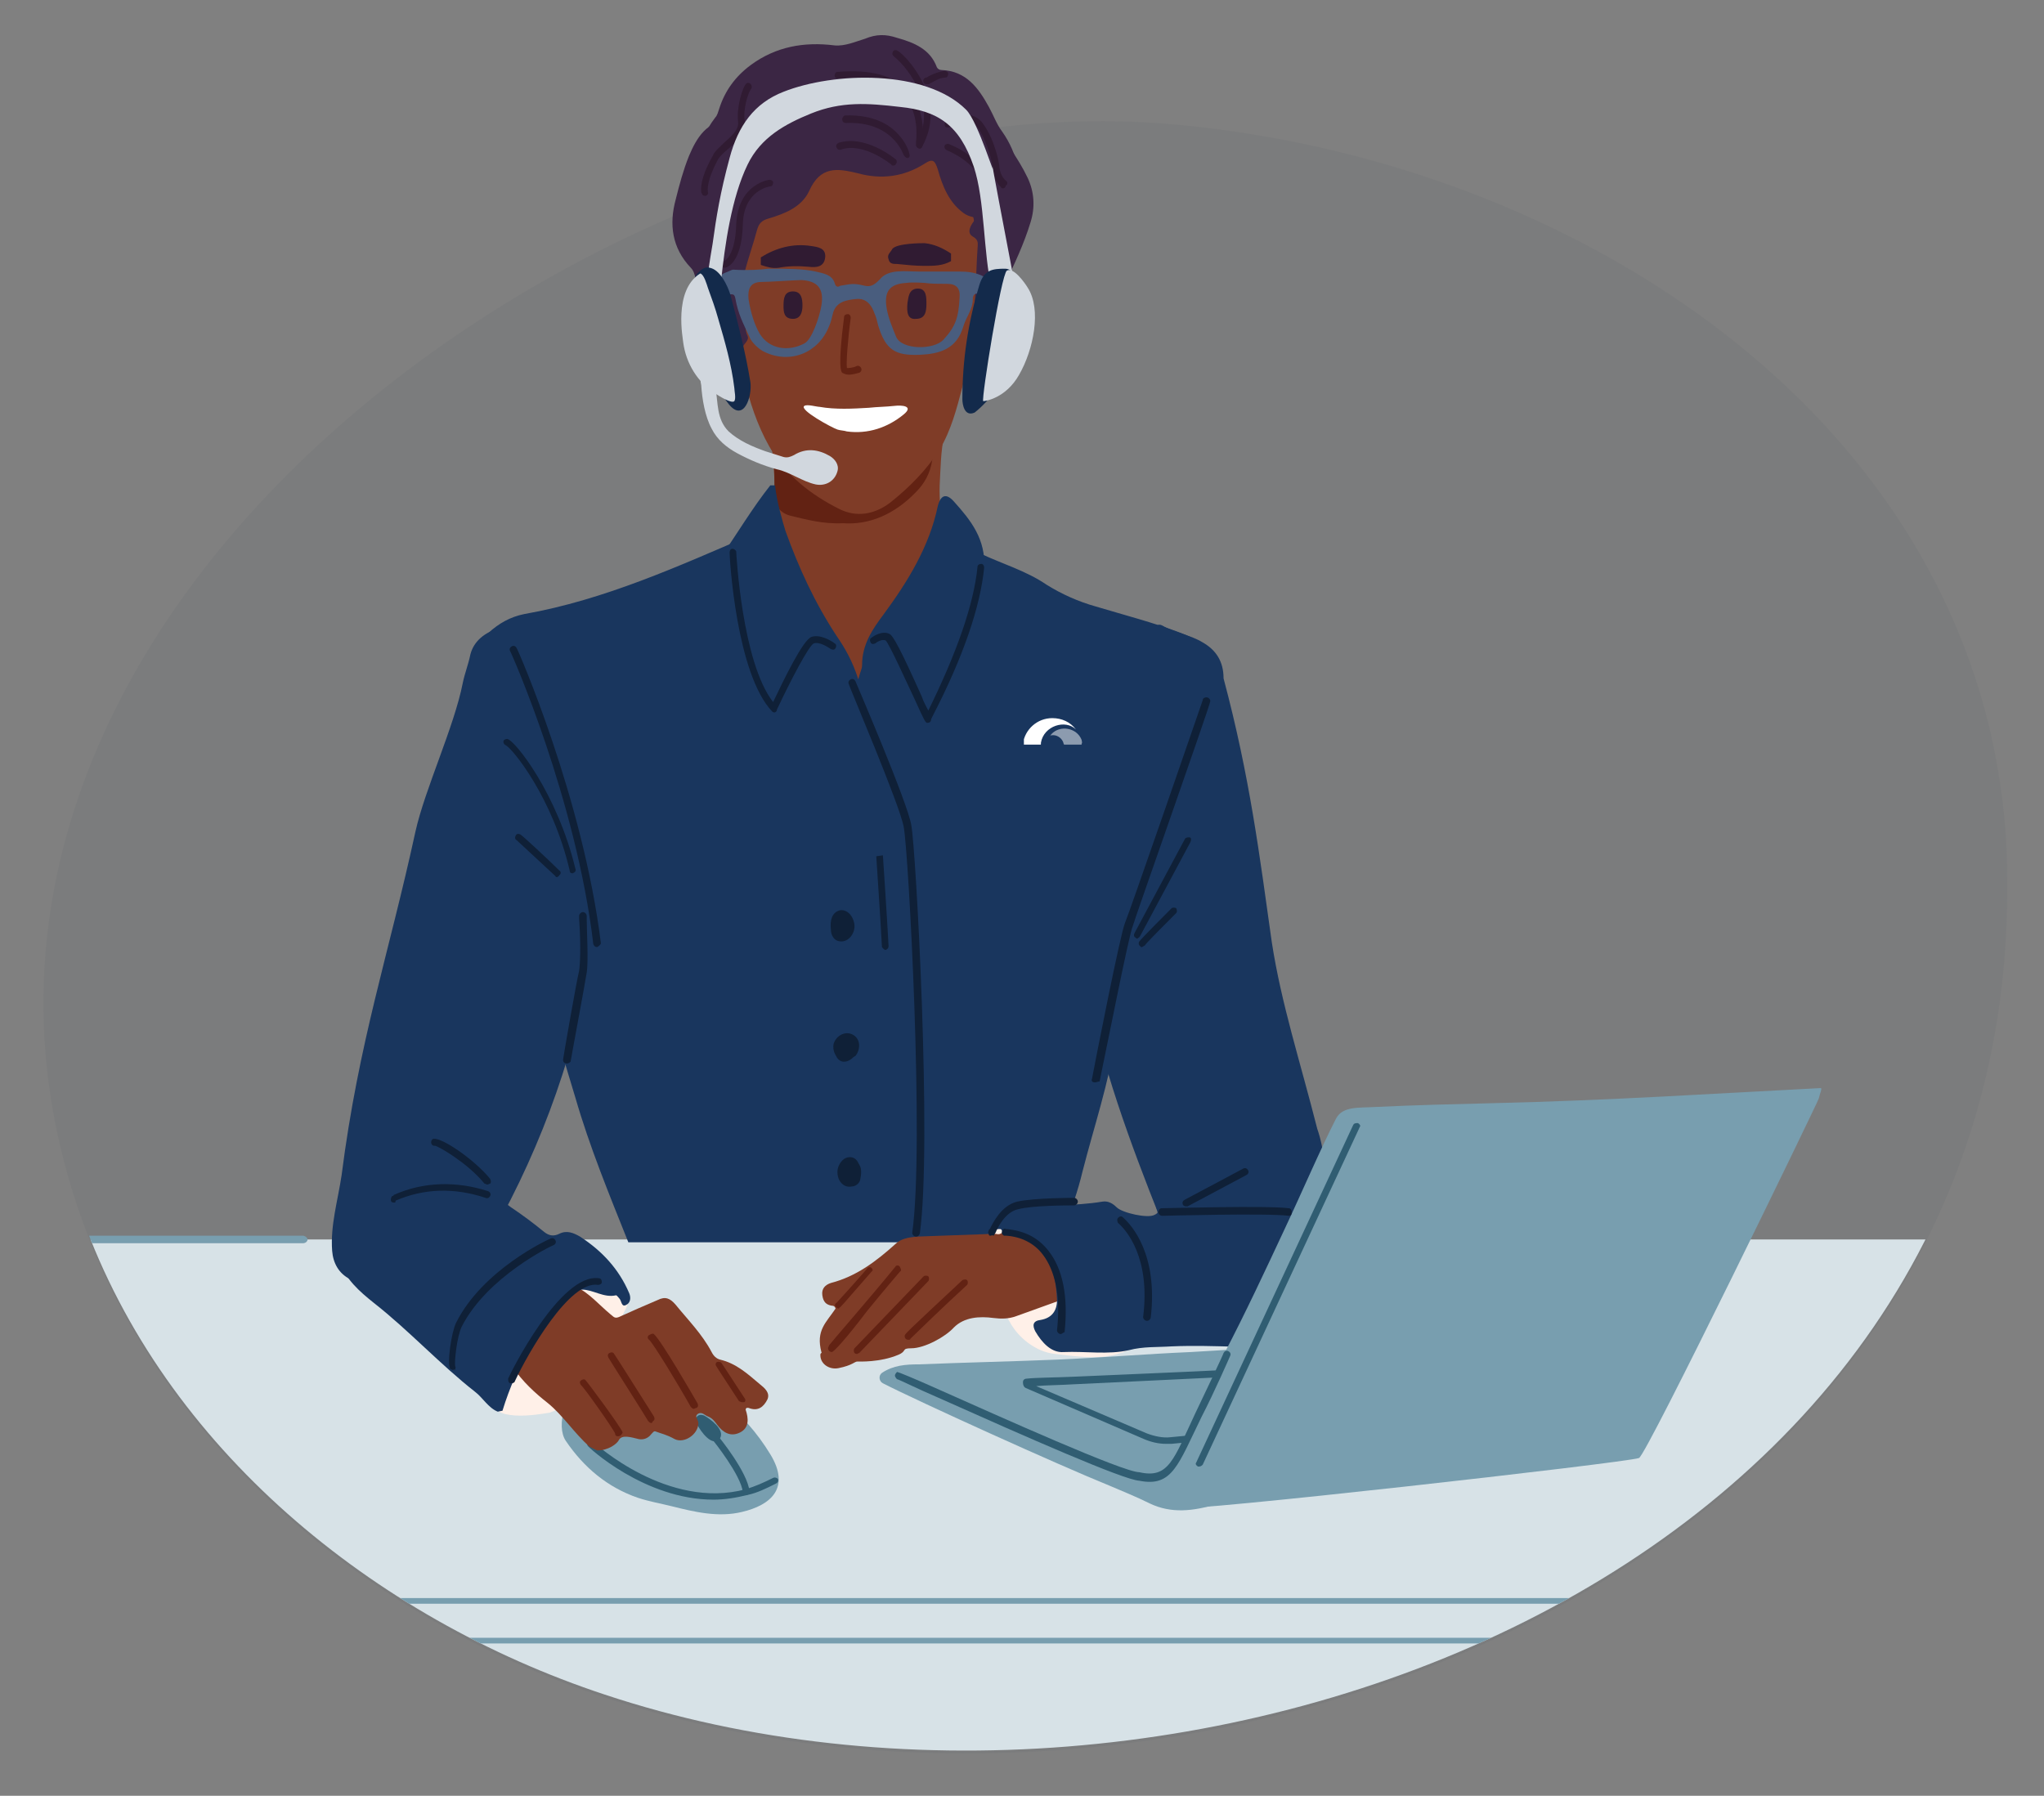 <?xml version="1.0" encoding="utf-8"?>
<!-- Generator: Adobe Illustrator 26.4.1, SVG Export Plug-In . SVG Version: 6.00 Build 0)  -->
<svg version="1.1" id="Layer_1" xmlns="http://www.w3.org/2000/svg" xmlns:xlink="http://www.w3.org/1999/xlink" x="0px" y="0px"
	 viewBox="0 0 216 189.8" style="enable-background:new 0 0 216 189.8;" xml:space="preserve">
<rect x="0" y="0" width="216" height="189.8" fill="#808080" stroke="none"/>
<style type="text/css">
	.st0{opacity:5.000000e-02;fill:#142A4B;}
	.st1{clip-path:url(#SVGID_00000101087902987522928470000000308625488992265133_);}
	.st2{fill:#D7E2E7;}
	.st3{fill:#789EAF;}
	.st4{fill:#7F3C27;}
	.st5{fill:#622213;}
	.st6{fill:#19365E;}
	.st7{fill:#305D72;}
	.st8{fill:#FFF0E8;}
	.st9{fill:#3B2644;}
	.st10{fill:#FFFFFF;}
	.st11{fill:#301B32;}
	.st12{fill:#495D7E;}
	.st13{fill:#0F2037;}
	.st14{fill:#D1D7DE;}
	.st15{fill:#132A4B;}
	.st16{clip-path:url(#SVGID_00000083050010698969706330000010667541145565507989_);}
	.st17{clip-path:url(#SVGID_00000105406705286952175510000005867048568795997854_);}
	.st18{clip-path:url(#SVGID_00000057829248510114963070000016320621738044552841_);}
	.st19{clip-path:url(#SVGID_00000107584451419849253310000017852499445737834381_);}
	.st20{opacity:0.5;}
	.st21{clip-path:url(#SVGID_00000026129485900122353550000016566839214553063570_);}
</style>
<path id="Path_823" class="st0" d="M210.2,76.8C201,39,161.7,16.3,123.4,13.1C66.4,8.3-14.6,64.2,8.7,129
	c8.7,24.3,30.7,42.3,55.2,50.4c60.7,20.2,149.4-11.9,148.2-86.9C212.1,87.2,211.4,81.9,210.2,76.8L210.2,76.8z"/>
<g>
	<defs>
		<path id="SVGID_1_" d="M210.1,76.5C201,38.7,134.7-0.5,96.5-3.7C39.5-8.4-14.6,63.9,8.7,128.7c8.7,24.3,30.7,42.3,55.2,50.4
			c60.7,20.2,149.4-11.9,148.2-86.9C212,86.9,211.4,81.6,210.1,76.5L210.1,76.5z"/>
	</defs>
	<clipPath id="SVGID_00000131346112114260973450000011765533372212567455_">
		<use xlink:href="#SVGID_1_"  style="overflow:visible;"/>
	</clipPath>
	<g style="clip-path:url(#SVGID_00000131346112114260973450000011765533372212567455_);">
		<g>
			<rect x="-17.5" y="131" class="st2" width="222.1" height="55.2"/>
			<g>
				<path class="st3" d="M204.6,168.9H-17.2c-0.1,0-0.3,0.1-0.3,0.3s0.1,0.3,0.3,0.3h221.8C204.6,169.3,204.6,169.1,204.6,168.9
					L204.6,168.9z"/>
				<path class="st3" d="M204.6,173.1H-17.2c-0.1,0-0.3,0.1-0.3,0.3s0.1,0.3,0.3,0.3h221.8C204.6,173.4,204.6,173.2,204.6,173.1
					L204.6,173.1z"/>
				<path class="st3" d="M32,131.4H-7c-0.2,0-0.4-0.2-0.4-0.4s0.2-0.4,0.4-0.4h39c0.2,0,0.5,0.2,0.5,0.4S32.3,131.4,32,131.4z"/>
			</g>
			<g>
				<path class="st4" d="M94.7,40.6h2.9c2.9,1.5,3.1,1.8,2.2,5.3c-0.4,1.8-0.4,3.6-0.5,5.4c-0.1,3,0.7,5.9,0.5,9
					c-0.4,4.9-1.7,8.9-6.2,11.2c-2.7,1.4-4.6,1.2-6.7-0.4c-0.8-0.6-1.5-1.4-2.2-2.2c-2.2-2.8-3.6-6-3.1-9.5
					c0.7-5.2,0.2-10.4-0.4-15.6c0.1-0.6,0.1-1.2,0.2-1.7c0.2-0.7,0.6-1.2,1.3-1.2c1,0,2.1-0.1,3.1,0.4C89,42.7,91.8,41.4,94.7,40.6
					L94.7,40.6z"/>
				<path class="st5" d="M89.1,55.3c-2.2,0.1-3.9-0.4-5.6-0.8c-1.1-0.3-1.7-1.1-1.7-2.4c0.1-1.3,0-2.6,0-3.8c0-1.4,0.3-1.8,1.5-1.9
					c1.8,0,2.6,0.5,2.5,1.9c-0.1,1.2,0.4,1.3,1.2,1.4c0.7,0.1,1.3,0.3,2,0.6c3.3,1.3,5,0.7,6.6-2.5c0.4-0.8,0.9-1.5,1.9-1.2
					c1,0.3,1.2,1.2,1,2.1c-0.2,1.3-0.8,2.4-1.7,3.3C94.5,54.4,91.8,55.5,89.1,55.3L89.1,55.3z"/>
				<path class="st4" d="M104.6,22.2v2c-0.2,0.2-0.5,0.5,0,0.8c-0.6,0.7-0.4,1.5-0.4,2.3c-0.2,0.2-0.2,0.5-0.1,0.7
					c-0.1,0.2-0.1,0.4-0.2,0.6c-0.3,4.2-1.1,8.3-2.2,12.3c-0.6,2.3-1.2,4.6-2.4,6.6c-1.4,2.2-3.2,4-5.2,5.6
					c-1.7,1.3-3.6,1.6-5.4,0.7c-3-1.5-5.7-3.6-7.4-6.6c-2.6-4.6-3.2-9.9-4.1-15c-0.2-0.9,0.1-2-0.7-2.8v-2.5
					c0.9-0.8,0.9-1.9,0.9-2.9c0-1.4-0.1-3,0.9-4.1c0.5-0.6,0.8-1.2,1.1-1.9c0.4-1.4,1-2.5,2.5-2.6c0.2,0,0.4-0.2,0.6-0.4
					c1.4-1.9,3.4-2.5,5.5-3c0.4-0.1,0.8,0.1,1-0.5h1c0.5,0.4,1.1,0.2,1.6,0.2c2.8-0.1,5.5,0.3,8,1.8c2.2,1.4,4.4,2.7,4.3,5.8
					c0,0.6,0.1,1.1,0.1,1.7C104.1,21.4,104.1,21.9,104.6,22.2L104.6,22.2z"/>
				<path class="st6" d="M52.1,74.6c0.6,5,1.8,9.9,3.1,14.8c0.5,1.8,0.2,3.7,0.5,5.6c1,7.2,3,14.1,5.1,21c1.5,5.2,3.6,10.3,5.6,15.3
					h43.3c0,0,0,0,0,0c0.3-0.5,0.4-0.9,1.1-0.4c0.9,0.6,1.3-0.3,1.6-1c0.8-2,1.5-4,2-6.1c1.2-4.7,2.8-9.4,3.5-14.2
					c0.7-4.4,1.9-8.6,2.8-12.9c1.1-5.1,3.2-9.9,4.6-14.9c0.8-3.2,1.7-6.3,2.6-9.4c0.8-2.8-0.2-4.4-3.1-5.5c-2.9-1.1-6-1.9-9-2.8
					c-1.8-0.5-3.6-1.3-5.2-2.3c-2.2-1.5-4.7-2.2-7-3.3c-1.4-0.6-2.6,0.4-2.6,2.1c-0.1,2-0.1,4.1-0.2,6.1c-0.1,2.4-1.7,3.8-3.1,5.4
					c-0.4,0.4-1.7-0.4-1.8-1.3c-0.1-0.7-0.5-1.1-0.9-1.6c-0.4-0.6-0.9-1-1.6-0.6c-0.8,0.4-1.3,1-1.3,1.9c0,0.2,0.2,0.5,0.2,0.7
					c0,0.7,0,1.3-1.1,1c-1.3-0.5-2.6-1-3.5-2.1c-0.6-0.7-1.2-1-1.9-0.1c-0.4,0.5-1.1,0.5-1.4,1.2c-0.2,0.3-0.6-0.2-0.8-0.5
					c-1.4-1.9-2.2-4.1-2.5-6.5c-0.3-2.2-0.4-4.4,0.3-6.5c0.2-0.5,0.3-1-0.2-1.4c-0.5-0.4-1-0.1-1.5,0.1c-7.9,3.4-15.8,7-24.3,8.5
					c-1.5,0.3-2.7,1-3.8,2C50.2,68,50.1,69.5,51,71C51.7,72.1,52,73.3,52.1,74.6L52.1,74.6z"/>
				<path class="st6" d="M76.1,59.8V59c1.8-2.6,3.4-5.3,5.3-7.7h0.5c0.2,1.8,0.8,3.8,1.1,4.8c1.4,3.9,3.1,7.6,5.4,11.1
					c0.9,1.3,1.7,2.7,2.3,4.6c0.2-0.8,0.4-1.1,0.4-1.5c0-2.2,1.1-3.8,2.3-5.4c2.5-3.4,4.8-7.1,5.7-11.4c0.3-1.2,0.9-1.4,1.7-0.5
					c1.8,2,3.4,4,3.2,7.1c-0.3,4.1-1.3,8-2.6,11.8c-0.5,1.5-1.4,2.9-2.4,4.2c-0.3,0.4-0.7,0.8-1.2,0.7c-0.6-0.1-0.5-0.6-0.7-1
					c-0.7-1.8-1.4-3.6-2.7-5.1c-0.4-0.5-0.7-1.1-1.3-1.4c-0.2,0.1-0.2,0.3-0.3,0.6c-0.2,1.6-0.5,3.3-0.7,4.9c-0.1,0.5-0.3,0.9-0.8,1
					c-0.5,0.1-0.7-0.3-0.9-0.6c-0.9-0.9-1.3-2-1.5-3.1c-0.1-0.7-0.6-1.1-1.2-1.3c-0.6-0.2-0.7,0.5-1.1,0.8c-1.8,1.8-2.6,4.3-4.1,6.3
					h-0.5c-0.5-0.8-1.1-1.5-1.5-2.4c-2.2-4.6-3.5-9.4-4.1-14.5C76.5,60.5,76.8,59.9,76.1,59.8L76.1,59.8z"/>
				<path class="st6" d="M140,132.4c0,1.5-0.6,2.5-1.8,3.6c-2.4,2.3-5.4,2.2-8.3,2.6c-1.3,0.2-2.4-0.5-2.8-1.9
					c-0.1-0.2-0.2-0.5-0.4-0.6c-1.6-0.9-2.2-2.5-2.8-4.1c-3.3-8.2-6.5-16.3-8.5-24.9c-0.1-0.6-0.4-1-0.8-1.4c-1.8-2-2.4-4.2-2.2-7
					c0.7-7.3,1.6-14.7,3-21.9c0.1-0.6,0.1-1-0.5-1.3c-0.4-0.2-0.6-0.6-0.7-1.1c-0.1-2.5,0.3-4.8,2.5-6.4c0.2-0.2,0.4-0.4,0.6-0.6
					c1.1-1.5,1.7-1.8,3.5-1.3c0.5,0.1,1,0.3,1.5,0c0.1-0.1,0.3-0.1,0.5,0c1.4,0.8,3,1,4.3,1.8c1.4,0.8,2.2,2,2.2,3.8
					c2.8,10.5,3.8,18.7,5.1,27.9c1,6.5,3,12.6,4.8,19.7C140.8,123.9,139.3,127.8,140,132.4L140,132.4z"/>
				<path class="st6" d="M63.1,95.3c0.1,2-0.3,4.1-0.7,6.3c-1.9,10.9-5.8,21.1-11.4,30.6c-0.6,1-0.8,2.2-1.8,2.9
					c-0.3,0.2-0.7,0.6-1.1,0.5c-2-0.5-3.8,0.4-5.7,0.6c-1.9,0.2-3.7-0.1-5.4-1c-1.2-0.6-1.8-1.7-1.9-3c-0.2-2.7,0.6-5.3,1-8
					c1.8-14.1,5-23.4,7.8-36.3c1-4.5,4.1-11.1,5-15.7c0.2-1,0.6-2,0.8-3c0.7-2.9,5-3.9,7.2-1.7c1.5,1.6,2.5,3.4,3.2,5.5
					c1.5,4.5,2.3,9.2,2.4,13.9C62.6,89.6,63.2,92.4,63.1,95.3L63.1,95.3z"/>
				<path class="st3" d="M69.8,144.6c2-0.3,4.2,1.4,6.4,3.2c2.1,1.7,3.8,3.6,5.2,5.9c2.2,3.6,0,5.4-3,6.1c-2.5,0.6-5,0-7.4-0.6
					c-1.2-0.3-2.4-0.5-3.6-0.9c-3.2-1.1-5.7-3.2-7.6-6c-1.1-1.6,0-5.2,1.8-6.1C63.8,145.1,66.3,144.8,69.8,144.6L69.8,144.6z"/>
				<path class="st7" d="M75.4,158.5c-7.3,0-13.3-5.6-13.3-5.7c-0.1-0.2-0.1-0.4,0.1-0.5c0.2-0.1,0.3-0.1,0.5,0.1
					c0.2,0.2,7.9,7.2,16.1,5c1-0.3,1.9-0.7,2.9-1.2c0.2-0.1,0.4,0,0.5,0.1c0.1,0.2,0,0.4-0.2,0.5c-1,0.5-2,1-3,1.2
					C77.8,158.3,76.6,158.5,75.4,158.5L75.4,158.5z"/>
				<path class="st7" d="M78.9,158c-0.2,0-0.3-0.1-0.4-0.3c-0.2-1.8-3.1-5.4-3.1-5.4c-0.1-0.2-0.1-0.4,0-0.5c0.2-0.1,0.4-0.1,0.5,0
					c0.1,0.1,3.1,3.8,3.3,5.8C79.2,157.8,79.1,158,78.9,158C78.9,158,78.9,158,78.9,158L78.9,158z"/>
				<path class="st7" d="M74.4,149.6c-0.3-0.1-0.6-0.1-0.8,0.2c-0.1,0.2-0.1,0.4,0,0.6c0,0.1,0,0.1,0.1,0.2c0.3,0.6,1.6,2.5,2.4,1.4
					C76.6,151.1,75.1,150,74.4,149.6L74.4,149.6z"/>
				<path class="st8" d="M54.4,149.6c-1.4-0.1-2.5-0.5-2.1-1.8c0.3-0.8,0.2-1.5-0.4-2.3c-0.7-0.9-0.4-1.9,0.3-2.6
					c2.4-2.4,4.8-4.8,7.2-7.1c1.3-1.2,2.8-1.1,4.2,0.2c0.2,0.2,0.4,0.2,0.7,0.1c1.5-0.1,2.5,1,1.8,2.3c-0.9,1.7-1.8,3.4-2.7,5.1
					c-0.4,0.8-0.8,1.5-1.4,2.2c-0.5,0.5-1,0.9-1.4,1.6c-0.7,1-1.3,1.6-2.5,2C57.5,149.4,55.8,149.7,54.4,149.6L54.4,149.6z"/>
				<path class="st8" d="M119.6,142.5c-2.6,1.4-5.4,0.9-8.1,0.6c-2-0.2-3.9-1.7-4.8-3.4c-1.2-2-2.2-4.2-2.7-6.6
					c-0.1-0.7-0.2-1.4,0.1-2.1c0.3-0.7,0.8-1.1,1.5-1.1c0.7,0,1.1,0.4,1.3,1.1c0.1,0.4,0.3,0.8,0.5,1.3c0.3-0.5,0.1-1,0.4-1.3
					c0.5-0.7,1-1.5,2-1.3c1.1,0.2,1.3,1.1,1.3,2c0.1,1.7,0.8,2.9,2,3.9c0.4,0.3,0.8,0.8,1.1,1.2c0.8,1.1,0.6,2.3-0.6,2.9
					c-0.7,0.3-0.6,0.7-0.6,1.3c0.1,0.8,0.6,0.5,1,0.5c1.2,0,2.5,0,3.7-0.1c0.8,0,1.4,0.1,2,0.5L119.6,142.5L119.6,142.5z"/>
				<path class="st4" d="M62.3,152.9c-1.6-1.4-2.8-3.3-4.4-4.6c-1.4-1.1-2.7-2.3-3.7-3.8c-1-1.6-0.8-2.5,1-3
					c0.5-0.2,0.6-0.5,0.8-0.9c0.6-1.6,1.8-2.8,2.6-4.2c0.5-0.9,1.5-0.8,2.3-0.4c1.4,0.7,2.4,1.9,3.6,2.9c0.3,0.2,0.4,0.5,0.9,0.3
					c1.3-0.6,2.7-1.2,4.1-1.8c0.8-0.4,1.3-0.2,1.9,0.5c1.3,1.6,2.8,3.1,3.8,5c0.2,0.4,0.5,0.7,0.9,0.8c1.7,0.4,2.9,1.5,4.2,2.6
					c0.5,0.4,1.1,0.9,0.8,1.6c-0.4,0.8-1,1.3-2,0.9c-0.1,0-0.2,0-0.2,0c-0.1,0.1-0.1,0.1-0.1,0.2c0.3,0.9,0.4,1.9-0.6,2.4
					c-1,0.5-1.8,0-2.4-0.8c-0.3-0.4-0.5-0.7-1-0.9c-0.3-0.1-0.6-0.5-1-0.3c-0.5,0.3,0,0.6,0,1c0,1.2-1.5,2.2-2.5,1.7
					c-0.9-0.5-1.5-0.6-2-0.8c-0.2-0.1-0.3,0.1-0.5,0.3c-0.3,0.4-0.8,0.6-1.3,0.5c-0.8-0.2-1.8-0.5-2.1,0.1c-0.2,0.4-1.1,1.1-2.3,1.1
					L62.3,152.9L62.3,152.9z"/>
				<path class="st4" d="M88.3,138.3c-0.1-0.3-0.3-0.3-0.4-0.3c-0.6-0.1-0.9-0.4-1-1.1c-0.1-0.7,0.3-1.1,0.9-1.3
					c2.7-0.7,4.8-2.3,6.8-4.1c0.6-0.6,1.4-0.7,2.2-0.8c2.8-0.1,5.5-0.2,8.3-0.3c0.2,0,0.4,0.1,0.6,0c1.5-0.8,3.1-0.3,4.6-0.4
					c2.1-0.2,2.8,0.9,2.1,2.9c0.6,0.3,1.1-0.1,1.7-0.1c1.1-0.1,2.1,0.5,2.3,1.4c0.2,1-0.4,1.8-1.5,2.2c-2.5,0.9-5,1.8-7.5,2.7
					c-0.8,0.3-1.6,0.3-2.4,0.2c-1.5-0.2-3.1-0.1-4.2,1c-0.9,1-3.1,2.2-4.5,2.2c-1.1,0-0.4,0.3-1.4,0.7c-1.9,0.8-4.1,0.7-4.3,0.7
					c-0.3,0-0.5,0.4-2,0.7c-1,0.2-2-0.5-1.9-1.5c0,0,0.2-0.2,0.1-0.2C86.2,140.6,87.3,139.8,88.3,138.3L88.3,138.3z"/>
				<path class="st6" d="M52.6,149.2c-1-0.4-1.6-1.5-2.4-2.1c-3.7-2.9-7-6.5-10.7-9.4c-1.5-1.2-3-2.5-3.7-4.5
					c-0.3-0.9-0.3-1.7,0-2.6c1.4-3.7,3.9-5.9,7.8-6.3c2.2-0.3,4.3,0,6.4,0.6c1.6,0.5,2.7,1.8,4,2.7c1.2,0.8,2.4,1.7,3.5,2.6
					c0.5,0.4,1,0.5,1.6,0.2c0.8-0.4,1.5-0.1,2.2,0.3c2.3,1.5,4.1,3.4,5.2,6c0.2,0.5,0.1,1-0.3,1.2c-0.5,0.3-0.5-0.3-0.7-0.6
					c-0.1-0.1-0.3-0.4-0.4-0.4c-1.3,0.3-2.4-0.6-3.6-0.6c-0.3,0-0.5,0.1-0.7,0.3c-3.7,3.4-6.2,7.6-7.7,12.5L52.6,149.2L52.6,149.2z"
					/>
				<path class="st6" d="M141.5,137.1c0,0.5,0,1.4-0.2,2.2c-0.6,1.9-1.7,2.9-3.7,3c-4.6,0.3-9.2-0.2-13.8,0c-1.5,0.1-3,0-4.5,0.4
					c-2.2,0.5-4.6,0.1-6.9,0.2c-1.3,0.1-2.3-1-3-2.2c-0.3-0.6-0.3-1.1,0.6-1.2c1.1-0.2,1.7-0.9,1.7-2.1c-0.1-2.1-0.4-4.1-2.1-5.6
					c-0.7-0.6-1.3-1-2.2-1.1c-0.9-0.1-1.8-0.3-1.7-1.5c0-1.1,0.9-1.4,1.8-1.5c3-0.4,6-0.2,9-0.7c0.6-0.1,1.1,0.2,1.5,0.6
					c0.6,0.6,3.3,1.2,4,0.8c0.2-0.1,0.4-0.2,0.3-0.4c-0.4-1.2,0.5-1.1,1.2-1.2c2.7-0.6,5.3-1.2,8-1.8c2.8-0.6,5,0.5,6.7,2.7
					C140.5,130.1,141.5,133.3,141.5,137.1L141.5,137.1z"/>
				<path class="st3" d="M93.3,146.2c-0.4-0.2-0.5-0.8-0.1-1.1c1.2-0.8,2.5-0.9,3.9-0.9c4.9-0.2,9.7-0.3,14.6-0.5
					c4.7-0.2,9.4-0.6,14.1-0.8c7.3-0.4,14.7-1.1,22.1-1.1c1.1,0,2.3-0.2,3.4,0.2c5.3,1.7,10.2,4.4,15.6,6c0.5,0.1,1,0.4,1.5,0.6
					c1.1,0.5,1.2,1.6,0.2,2.3c-0.3,0.2-0.7,0.3-1.1,0.4c-3.9,1.4-7.9,2-12,2.7c-4.9,0.8-9.7,1.9-14.6,2.4c-4.2,0.4-8.3,1.5-12.4,2.6
					c-2.4,0.7-4.7,1-7-0.1c-1.4-0.7-2.9-1.3-4.3-1.9C112,154.9,97,148.1,93.3,146.2L93.3,146.2z"/>
				<path class="st7" d="M123.2,152.6c-0.8,0-1.6-0.2-2.3-0.5l-12.5-5.4c-0.2-0.1-0.3-0.3-0.3-0.6s0.2-0.4,0.5-0.4
					c0.9-0.1,2.8-0.1,5-0.2c6.8-0.3,19.4-0.8,20.1-1c0.2-0.1,0.4,0.1,0.4,0.2s0,0.4-0.2,0.5c-0.5,0.2-7.9,0.5-20.3,1.1
					c-1.6,0.1-3.1,0.1-4.1,0.2l11.7,5c0.8,0.3,1.7,0.5,2.5,0.4l8.3-0.8c0.2,0,0.4,0.1,0.4,0.3c0,0.2-0.1,0.4-0.3,0.4l-8.3,0.8
					C123.6,152.6,123.4,152.6,123.2,152.6L123.2,152.6z"/>
				<path class="st3" d="M124.1,159.4c-2.3-1.3-2.4-2.5-1.5-3.4c1.8-1.9,2.8-3.9,3.7-5.9c1.1-2.5,1.8-4.6,3-6.9
					c2.3-4.4,4.4-8.9,6.5-13.4c1.7-3.6,3.8-8.5,5.4-11.6c0.7-1.3,2.4-1.1,4.1-1.2c4.1-0.2,8.2-0.3,12.3-0.4
					c12.7-0.3,23.1-1,34.8-1.6c0.2,0-0.1,0.6-0.2,1.1c-0.1,0.4-18.2,37.7-19,38C171.8,154.6,124.9,159.9,124.1,159.4z"/>
				<path class="st9" d="M107.9,22.7c-1.2,4.1-2.9,8.1-4.2,12.2c-0.1,0.4-0.2,0.9-0.8,0.8c-0.7-0.2-0.4-0.7-0.3-1.1
					c0.6-2.7,0.5-5.5,0.7-8.3c0-0.5,0.2-0.9-0.5-1.3c-0.7-0.4-0.2-1.2,0.1-1.6c0.4-0.7-7.1-16.4-7.7-15.4c-1.3,2.4-3.7,2.7-6.1,2.7
					c-0.8,0-1.3-0.4-1.8-1.1c-0.3-0.6-0.8-0.9-1.2-0.1c-0.9,2-2.6,2.6-4.5,2.8c-0.6,0-1,0.5-1.6,0.5c-0.6,0-0.3,0.5-0.3,0.8
					c0,0.7-0.2,1.1-0.9,0.7c-0.5-0.3-0.5-0.1-0.7,0.3c-1,1.5-0.6,3.3-1.3,4.9c0.7-0.3,0.8-1,1.1-1.5c0.1-0.3,0.3-0.7,0.7-0.5
					c0.4,0.1,0.4,0.4,0.2,0.8c-0.1,0.2-0.1,0.4,0.1,0.6c0.2,0.2,0.4,0,0.6-0.1c0.1-0.1,0.2-0.2,0.4-0.3c0.4-0.3,0.9-0.7,1.4-0.2
					s0.2,1-0.2,1.4c-1.3,1.9-1.7,4.2-2.3,6.4c-0.6,2.3-1,4.5-0.2,6.8c0.3,0.8,0,1.8,0.4,2.6c0.2,0.5-0.4,0.8-0.5,1.2H78
					c0-0.2,0-0.4-0.1-0.4c-2.1-1.7-2.4-4.3-3.2-6.7c-0.2-0.6-0.3-1.3-0.7-1.9c-0.9-1.5-1.3-3.2-1.2-5c0.1-3.6,0.5-7.3,2.8-10.3
					c0.2-0.2,0.3-0.6,0.4-0.9c0.6-1.9,1.7-3.4,3.3-4.6c2.7-2,5.7-2.5,8.9-2.1c1.1,0.1,2.2-0.4,3.2-0.7c1.2-0.5,2.2-0.5,3.4-0.1
					c1.8,0.5,3.5,1.2,4.2,3.1c0.1,0.2,0.3,0.3,0.5,0.3c2.6,0.1,3.9,1.9,5,3.9c0.5,0.9,0.8,1.8,1.4,2.6c1.7,2.4,2.1,5.1,2.1,8
					c0,0.2,0,0.3-0.1,0.5C108,22.3,108,22.5,107.9,22.7L107.9,22.7z"/>
				<path class="st9" d="M76.6,31.6c-0.2-0.8-0.6-1.4-0.5-2.3c0-0.3-0.2-0.4-0.5-0.4c-0.3,0-0.3,0.2-0.2,0.4
					c0.2,0.9-0.6,1.1-1.1,1.2c-0.5,0.1-0.7-0.7-0.8-1.1c-0.1-0.4-0.2-0.8-0.5-1.1c-2-2.1-2.3-4.6-1.6-7.2c0.4-1.6,0.8-3.1,1.4-4.6
					c0.8-1.9,1.9-3.8,4.4-3.8c0.3,0,0.4-0.3,0.6-0.5c2.1-3,5-4.4,8.4-5.2c0.5-0.1,0.9,0,0.7-0.8c-0.2-0.6,0.4-0.8,0.9-0.9
					c0.5,0,0.8,0.3,0.7,0.8c-0.2,0.6,0,0.5,0.4,0.4c2.2-0.3,4.5-0.1,6.7,0.1c2.6,0.2,4.8,2.1,5.3,4.5c0.1,0.4,0.1,0.8,0,1.1
					c-0.2,0.7-0.2,1.2,0.6,1.6c0.6,0.3,0.6,0.9,0.3,1.5c-0.4,0.9,1.4-0.4,1.7,0.5c0.2,0.5,0.7,1.9,1.2,1.9c1.2,0-0.2,2.3,0.6,2.8
					c0.3,0.2,0.4,0.7,0.2,1.1c-0.6,1.4-2.5,1.8-3.7,0.9c-1.5-1.1-2.2-2.8-2.7-4.6c-0.3-0.9-0.5-1.2-1.4-0.6c-2.2,1.4-4.6,1.7-7.1,1
					c-2.1-0.5-3.9-0.8-5.1,1.9c-0.8,1.7-2.6,2.4-4.3,2.9c-0.7,0.2-1,0.5-1.2,1.2c-0.4,1.5-0.9,2.9-1.3,4.4c-0.3,1-0.6,2-1.2,2.8
					L76.6,31.6L76.6,31.6z"/>
				<path class="st9" d="M106.6,21c0-0.9-0.3-1.7-0.8-2.4c-0.8-1.4-1.6-2.8-2.4-4.1c-0.2-0.4-0.4-0.7-0.5-1.1c-0.1-0.5,0-1,0.6-1.2
					c0.5-0.2,0.9,0,1.2,0.4c1.3,2.1,2.8,3.9,3.9,6.2c0.7,1.5,0.8,3.1,0.3,4.7c-0.7,2.3-1.7,4.4-2.7,6.5c-0.1,0.2-0.3,0.5-0.5,0.7
					c-0.3,0.3-0.6,0.6-1,0.5c-0.4-0.1-0.4-0.5-0.5-0.9c-0.2-0.8,0-1.5,0.2-2.2c0.5-1.4,1.1-2.8,1.7-4.3
					C106.3,22.7,106.6,21.9,106.6,21L106.6,21z"/>
				<path class="st10" d="M89.5,45.6c-0.3-0.1-0.7-0.1-1-0.2c-0.6-0.2-4.1-2.1-3.5-2.5c0.3-0.2,1.3,0.1,1.6,0.1
					c1.7,0.3,3.5,0.2,5.2,0.1c0.9-0.1,1.8-0.1,2.7-0.2c0.8-0.1,2.1,0,1,0.9C93.8,45.2,91.7,45.9,89.5,45.6L89.5,45.6z"/>
				<path class="st11" d="M100.5,27.6c-0.9,0.5-1.8,0.5-2.8,0.5c-1,0-1.9-0.1-2.9-0.2c-0.4,0-0.8,0-0.9-0.5
					c-0.2-0.5,0.2-0.7,0.4-1.1c0.5-0.6,3.1-0.6,3.4-0.6c1,0.1,1.9,0.5,2.8,1.1L100.5,27.6L100.5,27.6z"/>
				<path class="st11" d="M80.4,27.2c1.6-1,3.4-1.5,5.3-1.2c0.7,0.1,1.6,0.2,1.5,1.2c-0.1,1-0.9,1.1-1.7,1c-1.1-0.1-2.2-0.1-3.2,0.1
					c-0.7,0.1-1.3-0.1-1.9-0.3L80.4,27.2L80.4,27.2z"/>
				<path class="st11" d="M95.9,32c0.1-0.5,0.1-1.5,1.1-1.5c0.9,0,0.9,0.9,0.9,1.6c0,0.8-0.1,1.6-1.1,1.6C95.9,33.8,95.8,33,95.9,32
					L95.9,32z"/>
				<path class="st11" d="M82.8,32.3c0-0.8,0.1-1.5,1-1.5c0.9,0,1,0.8,1,1.5c0,0.7-0.2,1.4-1,1.4C82.8,33.7,82.8,32.9,82.8,32.3
					L82.8,32.3z"/>
				<path class="st12" d="M81.2,28.4c2.1,0,3.6,0,5,0.3c0.8,0.2,1.7,0.3,2,1.2c0.1,0.4,0.3,0.5,0.6,0.3c0.1,0,0.5-0.1,0.6-0.1
					c2-0.4,2.2,0.9,3.6-0.6c0.9-1.1,2.7-0.8,4.1-0.8c1.4,0,2.9,0,4.3,0c0.9,0,1.7,0.1,2.5,0.5c0.5,0.3,0.8,0.7,0.7,1.3
					c-0.1,0.5-0.5,0.8-1.1,0.6c-0.5-0.2-0.7,0.1-0.7,0.5c0,1.1-0.7,1.9-1,2.9c-0.7,2.4-2.5,2.9-4.6,3c-2.6,0.1-3.6-0.5-4.4-3.1
					c-0.1-0.4-0.2-0.9-0.4-1.3c-0.3-0.9-0.9-1.6-1.9-1.5c-1.1,0.1-2.2,0.3-2.5,1.6c-0.1,0.4-0.2,0.9-0.4,1.3c-1.1,2.8-4.1,4-6.8,2.7
					c-0.5-0.2-1.4-1-1.6-1.6c-0.7-1.5-1.2-2.4-1.5-4.1c-0.1-0.4-0.2-0.4-0.6-0.4c-0.7,0.1-1.1-0.6-1.2-1.1c-0.1-0.5,0.2-1,0.8-1.2
					c0.3-0.1,0.6-0.3,0.8-0.3C79,28.6,80.4,28.5,81.2,28.4L81.2,28.4z M97.7,29.9c0,0-1.3-0.1-1.9,0c-1.8,0.1-2.4,0.9-2.1,2.7
					c0.2,1.1,0.6,2,1,3c0.6,1.4,4,1.4,5,0.3c1.3-1.4,1.6-2.4,1.7-4.4c0.1-1-0.3-1.5-1.3-1.5C99.2,30,98.4,30,97.7,29.9L97.7,29.9z
					 M80.5,29.8c-1.2,0-1.5,0.7-1.4,1.8c0.2,1.3,0.6,2.7,1.2,3.7c1,1.6,3,1.9,4.7,1c0.8-0.4,1.6-2.8,1.8-4c0.3-1.8-0.4-2.6-2.1-2.7
					C84.1,29.6,81.3,29.8,80.5,29.8L80.5,29.8z"/>
				<path class="st13" d="M63.1,100.1c-0.2,0-0.3-0.1-0.4-0.3c-1.8-15.3-8.7-30.9-8.8-31c-0.1-0.2,0-0.4,0.2-0.5
					c0.2-0.1,0.4,0,0.5,0.2c0.1,0.1,7,15.8,8.9,31.2C63.5,99.8,63.3,100,63.1,100.1C63.1,100.1,63.1,100.1,63.1,100.1L63.1,100.1z"
					/>
				<path class="st13" d="M60.5,92.3c-0.2,0-0.3-0.1-0.3-0.3c-1.8-7.7-6-12.8-6.7-13.2c-0.2-0.1-0.3-0.2-0.3-0.4
					c0-0.2,0.2-0.3,0.4-0.3c0.8,0.1,5.3,5.8,7.2,13.7C60.9,92,60.8,92.2,60.5,92.3C60.6,92.2,60.6,92.3,60.5,92.3L60.5,92.3z"/>
				<path class="st13" d="M59.9,112.4C59.9,112.4,59.8,112.4,59.9,112.4c-0.3,0-0.4-0.2-0.4-0.4c0-0.1,1.4-8.2,1.7-9.4
					c0.1-0.7,0.2-2.6,0-5.5c0-0.2,0-0.3,0-0.3c0-0.2,0.2-0.4,0.4-0.4s0.4,0.2,0.4,0.4c0,0,0,0.1,0,0.3c0,1.1,0.2,4.5,0,5.7
					c-0.2,1.3-1.7,9.3-1.7,9.4C60.2,112.3,60.1,112.4,59.9,112.4L59.9,112.4z"/>
				<path class="st13" d="M41.6,127.1c-0.2,0-0.3-0.1-0.3-0.3c0-0.2,0.1-0.4,0.2-0.4c0,0,0.1,0,0.1-0.1c3.1-1.4,6.6-1.5,10-0.4
					c0.2,0.1,0.3,0.3,0.2,0.5c-0.1,0.2-0.3,0.3-0.5,0.2c-3.3-1.1-6.5-1-9.5,0.3C41.8,127.1,41.8,127.1,41.6,127.1
					C41.7,127.1,41.6,127.1,41.6,127.1L41.6,127.1z"/>
				<path class="st13" d="M51.5,125.2c-0.1,0-0.2-0.1-0.3-0.1c-1.8-2.2-4.8-3.9-5.2-4c-0.2,0-0.3,0-0.4-0.2c-0.1-0.2,0-0.4,0.1-0.5
					c0.7-0.4,4.4,2.1,6.1,4.2c0.1,0.2,0.1,0.4,0,0.5C51.7,125.1,51.6,125.2,51.5,125.2L51.5,125.2z"/>
				<path class="st13" d="M47.9,144.8c-0.1,0-0.2-0.1-0.3-0.1c-0.4-0.5,0.1-3.9,0.6-4.9c2.8-5.6,9.7-8.8,10-8.9
					c0.2-0.1,0.4,0,0.5,0.2c0.1,0.2,0,0.4-0.2,0.5c-0.1,0-7,3.3-9.7,8.6c-0.5,1-0.8,3.7-0.7,4.2c0.1,0.1,0,0.4-0.1,0.5
					C48.1,144.7,48,144.7,47.9,144.8L47.9,144.8z"/>
				<path class="st13" d="M54.1,146.2c-0.1,0-0.1,0-0.2,0c-0.2-0.1-0.2-0.3-0.2-0.5c0.2-0.5,5.5-11.2,9.6-10.6
					c0.2,0,0.3,0.2,0.3,0.4c0,0.2-0.2,0.3-0.4,0.3c-3-0.5-7.4,7.2-8.8,10.2C54.4,146.1,54.2,146.2,54.1,146.2L54.1,146.2z"/>
				<path class="st13" d="M81.9,75.3c-0.1,0-0.2,0-0.3-0.1c-3.8-4-4.5-16.2-4.5-16.8c0-0.2,0.1-0.4,0.3-0.4c0.2,0,0.4,0.2,0.4,0.3
					c0,0.1,0.6,11.7,3.9,15.9c1.1-2.3,3.2-6.7,4.1-6.9c1-0.3,2.3,0.6,2.4,0.7c0.2,0.1,0.2,0.3,0.1,0.5c-0.1,0.2-0.3,0.2-0.5,0.1
					c-0.3-0.2-1.2-0.8-1.8-0.6c-0.5,0.2-2.4,3.8-3.9,7C82.1,75.2,82,75.2,81.9,75.3C81.9,75.3,81.9,75.3,81.9,75.3L81.9,75.3z"/>
				<path class="st13" d="M98,76.4c-0.2,0-0.3-0.2-1.3-2.4c-0.9-1.9-2.7-5.9-3.1-6.3c-0.4-0.2-1,0.2-1.1,0.3
					c-0.2,0.1-0.4,0.1-0.5-0.1c-0.1-0.2-0.1-0.4,0.1-0.5c0.1-0.1,1.1-0.8,1.9-0.4c0.4,0.2,1.2,1.7,3.4,6.6c0.2,0.6,0.5,1.1,0.7,1.5
					c3-6.1,4.8-11.2,5.2-15.2c0-0.2,0.2-0.3,0.4-0.3c0.2,0,0.3,0.2,0.3,0.4c-0.4,4.1-2.2,9.4-5.4,15.6c-0.1,0.2-0.2,0.4-0.2,0.4
					C98.4,76.3,98.2,76.4,98,76.4C98.1,76.4,98,76.4,98,76.4L98,76.4z"/>
				<path class="st13" d="M96.8,130.7C96.8,130.7,96.7,130.7,96.8,130.7c-0.2,0-0.4-0.2-0.4-0.4c1.3-9.2-0.4-40.4-0.9-42.9
					c-0.4-2.3-5.8-14.9-5.8-15.1c-0.1-0.2,0-0.4,0.2-0.5c0.2-0.1,0.4,0,0.5,0.2c0.2,0.5,5.5,12.8,5.9,15.2
					c0.5,2.6,2.2,33.9,0.9,43.2C97.1,130.6,97,130.7,96.8,130.7L96.8,130.7z"/>
				<path class="st13" d="M115.7,114.4C115.7,114.4,115.7,114.4,115.7,114.4c-0.3,0-0.4-0.2-0.3-0.4c0.3-1.6,3-15.4,3.5-16.5
					c0.4-0.9,7.9-22.6,8.2-23.5c0-0.2,0.2-0.3,0.4-0.3c0.2,0,0.4,0.2,0.4,0.4c0,0.4-8.2,23.6-8.2,23.8c-0.4,0.9-2.6,12.1-3.5,16.4
					C116,114.3,115.9,114.4,115.7,114.4L115.7,114.4z"/>
				<path class="st13" d="M120.2,99.2c-0.1,0-0.1,0-0.2-0.1c-0.2-0.1-0.2-0.3-0.1-0.5l5.3-9.9c0.1-0.2,0.3-0.2,0.5-0.2
					s0.2,0.3,0.1,0.5l-5.3,9.9C120.4,99.1,120.3,99.1,120.2,99.2L120.2,99.2z"/>
				<path class="st13" d="M120.7,100.1c-0.1,0-0.2,0-0.2-0.1c-0.2-0.1-0.2-0.4-0.1-0.5c0.2-0.3,3.1-3.2,3.4-3.5
					c0.1-0.1,0.4-0.1,0.5,0c0.1,0.2,0.1,0.4,0,0.5c-1.2,1.2-3.2,3.2-3.3,3.4C120.9,100,120.8,100,120.7,100.1L120.7,100.1z"/>
				<path class="st13" d="M93.6,100.4c-0.2,0-0.3-0.2-0.4-0.3c-0.1-2.1-0.6-9.6-0.6-9.6l0.7-0.1c0,0,0.5,7.5,0.6,9.6
					C93.9,100.2,93.8,100.3,93.6,100.4C93.6,100.4,93.6,100.4,93.6,100.4L93.6,100.4z"/>
				<path class="st13" d="M58.9,92.7c-0.1,0-0.2,0-0.2-0.1c-1.5-1.4-3.9-3.6-4.1-3.8c-0.2-0.1-0.2-0.3-0.1-0.5
					c0.1-0.2,0.3-0.2,0.5-0.1c0.2,0.1,3,2.7,4.1,3.8c0.2,0.1,0.2,0.4,0,0.5C59.1,92.6,59,92.6,58.9,92.7L58.9,92.7z"/>
				<path class="st13" d="M104.7,130.6c-0.1,0-0.2,0-0.2-0.1c-0.1-0.1-0.1-0.3,0-0.5c0,0,0-0.1,0.1-0.1c0.3-0.6,1.2-2.5,2.9-2.9
					c1.8-0.4,5.9-0.4,6-0.4c0.2,0,0.4,0.2,0.4,0.4s-0.2,0.4-0.4,0.4c0,0,0,0-0.1,0c-0.7,0-4.2,0-5.8,0.4c-1.4,0.3-2.2,2-2.4,2.5
					c-0.1,0.1-0.1,0.2-0.2,0.3C104.8,130.5,104.8,130.6,104.7,130.6L104.7,130.6z"/>
				<path class="st13" d="M112.1,141C112.1,141,112,141,112.1,141c-0.2,0-0.4-0.2-0.4-0.4c0.4-3.6-0.2-6.3-1.5-8
					c-0.9-1.2-2.3-1.9-3.9-2c-0.1,0-0.2,0-0.2,0c-0.2-0.1-0.3-0.3-0.2-0.5c0.1-0.2,0.2-0.3,0.4-0.2c0,0,0.1,0,0.1,0
					c1.9,0.2,3.3,0.9,4.4,2.3c1.5,1.9,2.1,4.8,1.7,8.6C112.4,140.8,112.2,141,112.1,141L112.1,141z"/>
				<path class="st13" d="M121.2,139.6C121.2,139.6,121.2,139.6,121.2,139.6c-0.2,0-0.4-0.2-0.4-0.4c0.8-6.3-1.8-9.2-2.6-9.9
					c-0.1-0.1-0.1-0.1-0.1-0.2c-0.1-0.2,0-0.4,0.2-0.5c0.2-0.1,0.3,0,0.4,0.1l0,0c0.9,0.8,3.7,3.9,2.9,10.6
					C121.5,139.5,121.4,139.6,121.2,139.6L121.2,139.6z"/>
				<path class="st13" d="M136.2,128.5C136.2,128.5,136.2,128.5,136.2,128.5c-2.2-0.3-13.3,0-13.4,0c-0.2,0-0.4-0.2-0.4-0.4
					c0-0.2,0.2-0.4,0.3-0.4c0.5,0,11.3-0.3,13.5,0c0.2,0,0.3,0.2,0.3,0.4C136.5,128.4,136.4,128.5,136.2,128.5L136.2,128.5z"/>
				<path class="st13" d="M125.3,127.5c-0.1,0-0.3-0.1-0.3-0.2c-0.1-0.2,0-0.4,0.2-0.5l6.2-3.3c0.2-0.1,0.4,0,0.5,0.2
					c0.1,0.2,0,0.4-0.2,0.5l-6.2,3.3C125.4,127.5,125.4,127.5,125.3,127.5z"/>
				<path class="st13" d="M88.8,96.2c-0.9,0.2-1.1,1.1-1,2c0,0.6,0.3,1.3,1.1,1.3c0.8,0,1.4-0.8,1.4-1.6
					C90.3,97.1,89.7,96.1,88.8,96.2L88.8,96.2z"/>
				<path class="st13" d="M90.2,109.4c-0.8-0.5-1.8,0-2.1,0.9c-0.1,0.4,0,0.9,0.2,1.2c0,0.1,0.1,0.1,0.1,0.2
					c0.4,0.7,1.1,0.6,1.6,0.2c0.1-0.1,0.2-0.2,0.4-0.3C90.9,111,91,109.9,90.2,109.4z"/>
				<path class="st13" d="M90.8,123.1c0-0.1-0.1-0.1-0.1-0.2c-0.2-0.4-0.5-0.6-0.9-0.6c-0.6,0-1,0.5-1.2,1c-0.2,0.5-0.1,1.2,0.2,1.6
					c0.3,0.4,0.7,0.6,1.2,0.5c0.4,0,0.8-0.3,0.9-0.7C91,124.2,91.1,123.5,90.8,123.1z"/>
				<path class="st7" d="M120.4,156.5c-1.7-0.1-11.9-4.6-21.3-8.8c-2.1-0.9-3.9-1.8-4.2-1.9c-0.1,0-0.2-0.1-0.3-0.3
					c-0.1-0.2,0.1-0.4,0.2-0.5c0.1,0,1.6,0.6,4.5,1.9c6.3,2.8,19.4,8.7,21.1,8.7c0,0,0,0,0,0c3.1,0.7,3.6-1.3,5.9-6.2
					c1.2-2.5,3-6.3,3-6.4c0.1-0.2,0.3-0.3,0.5-0.2s0.3,0.3,0.2,0.5c0,0-1.7,3.9-3,6.4C124.5,154.8,123.9,157.2,120.4,156.5
					C120.4,156.5,120.4,156.5,120.4,156.5L120.4,156.5z"/>
				<path class="st7" d="M126.7,155c0,0-0.1,0-0.1,0c-0.2-0.1-0.3-0.3-0.2-0.4l16.6-35.7c0.1-0.2,0.3-0.2,0.5-0.2
					c0.2,0.1,0.3,0.3,0.2,0.4l-16.6,35.7C127,154.9,126.9,155,126.7,155L126.7,155z"/>
				<path class="st5" d="M73.3,148.9c-0.1,0-0.2-0.1-0.3-0.2c-1.4-2.5-3.9-6.6-4.4-7.1c-0.2-0.1-0.2-0.4,0-0.5s0.4-0.2,0.5-0.1
					c0.8,0.7,4.2,6.6,4.6,7.3c0.1,0.2,0.1,0.4-0.1,0.5C73.5,148.8,73.4,148.9,73.3,148.9L73.3,148.9z"/>
				<path class="st5" d="M78.4,148.2c-0.1,0-0.2-0.1-0.3-0.1c-0.9-1.4-2.3-3.5-2.4-3.7c-0.1-0.1-0.1-0.3,0-0.4
					c0.1-0.1,0.3-0.1,0.5,0c0,0,0.1,0.1,2.5,3.8c0.1,0.1,0.1,0.4-0.1,0.4C78.5,148.2,78.5,148.2,78.4,148.2z"/>
				<path class="st5" d="M68.8,150.4c-0.1,0-0.2-0.1-0.3-0.2c-0.4-0.7-4.1-6.5-4.2-6.7c-0.1-0.2-0.1-0.4,0.1-0.5
					c0.2-0.1,0.4-0.1,0.5,0.1c0.1,0.1,2.8,4.4,4.2,6.6c0.1,0.2,0.1,0.4-0.1,0.5C68.9,150.4,68.9,150.4,68.8,150.4L68.8,150.4z"/>
				<path class="st5" d="M65.3,151.8c-0.2,0-0.3-0.1-0.3-0.3c-0.2-0.5-3.3-4.9-3.6-5.1c-0.1-0.1-0.2-0.4,0-0.5
					c0.1-0.1,0.4-0.2,0.5,0c0.2,0.2,3.7,4.9,3.9,5.5C65.7,151.6,65.6,151.8,65.3,151.8C65.4,151.8,65.3,151.8,65.3,151.8L65.3,151.8
					z"/>
				<path class="st5" d="M87.9,142.9c-0.2,0-0.4-0.2-0.4-0.4c0-0.1,0.1-0.2,0.1-0.3c0.3-0.4,4.4-5.1,7-8.3c0.1-0.2,0.4-0.2,0.5,0
					s0.2,0.4,0,0.5c0,0-1.8,2.1-3.5,4.2C89.4,141.5,88.1,142.9,87.9,142.9L87.9,142.9z"/>
				<path class="st5" d="M88.6,138.3c-0.1,0-0.2-0.1-0.3-0.2c-0.1-0.1-0.1-0.3,0.1-0.4c0.2-0.2,2.1-2.3,3.3-3.7
					c0.1-0.1,0.3-0.1,0.4,0s0.2,0.3,0,0.4c-3.3,3.8-3.3,3.8-3.4,3.8C88.7,138.2,88.7,138.3,88.6,138.3L88.6,138.3z"/>
				<path class="st5" d="M90.6,143.1c-0.1,0-0.2,0-0.3-0.1c-0.1-0.1-0.1-0.4,0-0.5l7.3-7.6c0.1-0.1,0.4-0.1,0.5,0s0.1,0.4,0,0.5
					l-7.3,7.6C90.7,143,90.6,143.1,90.6,143.1L90.6,143.1z"/>
				<path class="st5" d="M96,141.6C96,141.6,96,141.6,96,141.6c-0.3,0-0.4-0.2-0.4-0.4c0-0.2,0-0.2,6.1-5.9c0.2-0.1,0.4-0.1,0.5,0
					c0.1,0.1,0.1,0.4,0,0.5c-2.3,2.1-5.7,5.4-6,5.7C96.2,141.6,96.1,141.6,96,141.6L96,141.6z"/>
				<path class="st11" d="M95.9,16.7C95.9,16.7,95.8,16.7,95.9,16.7c-0.2,0-0.3-0.2-0.4-0.3c-0.1-0.2-1.2-3.6-6.1-3.4
					c-0.2,0-0.4-0.1-0.4-0.4c0-0.2,0.2-0.4,0.3-0.4c3.2-0.1,4.9,1.1,5.8,2.2c0.7,0.8,1,1.7,1,1.9C96.2,16.6,96,16.7,95.9,16.7z"/>
				<path class="st11" d="M94.4,17.5c-0.1,0-0.2,0-0.2-0.1c0,0-2.9-2.4-5.3-1.6c-0.2,0.1-0.4,0-0.5-0.2s0-0.4,0.2-0.5
					c2.8-0.9,5.9,1.6,6,1.7c0.2,0.1,0.2,0.4,0.1,0.5C94.6,17.5,94.5,17.5,94.4,17.5L94.4,17.5z"/>
				<path class="st11" d="M97.2,15.7c-0.2,0-0.3-0.1-0.4-0.3c0-0.1,0-0.1,0-0.2c0,0,0-0.1,0-0.2c0.1-0.9,0.2-3.3-1.3-4.9
					c-1.4-1.5-3.7-2.1-6.9-1.8c-0.2,0-0.4-0.1-0.4-0.3c0-0.2,0.1-0.4,0.3-0.4c3.5-0.3,6,0.4,7.5,2c1.7,1.9,1.6,4.5,1.5,5.5
					c0,0.1,0,0.1,0,0.2v0C97.5,15.5,97.4,15.7,97.2,15.7C97.2,15.7,97.2,15.7,97.2,15.7L97.2,15.7z"/>
				<path class="st11" d="M97.2,15.7c-0.1,0-0.1,0-0.2-0.1c-0.2-0.1-0.2-0.3-0.1-0.5c2.4-4.5-1.7-8.6-2.4-9.1
					c-0.1-0.1-0.2-0.2-0.2-0.3c0-0.2,0.1-0.4,0.3-0.4c0.4-0.1,1.7,1.4,2.2,2.2c1.2,1.8,2.4,4.7,0.7,7.9
					C97.4,15.6,97.3,15.7,97.2,15.7z"/>
				<path class="st11" d="M74.5,20.7c-0.2,0-0.3-0.1-0.4-0.4c-0.1-0.9,0.3-2.2,1.2-3.8c0.2-0.5,0.7-0.9,1.2-1.4
					c0.8-0.7,1.6-1.4,1.5-2.2c-0.2-1.6,0.5-3.8,0.9-4.1c0.2-0.1,0.4,0,0.5,0.2c0.1,0.2,0,0.4-0.1,0.5c-0.2,0.3-0.8,1.9-0.6,3.3
					c0.2,1.2-0.8,2.1-1.7,2.9c-0.5,0.4-0.9,0.8-1.1,1.1c-0.8,1.5-1.2,2.7-1.1,3.5C74.9,20.5,74.7,20.7,74.5,20.7
					C74.5,20.7,74.5,20.7,74.5,20.7L74.5,20.7z"/>
				<path class="st11" d="M76.6,28.3c-0.2,0-0.3-0.1-0.4-0.3c0-0.2,0.1-0.4,0.3-0.4c0,0,1.2-0.4,1.3-3.9c0.2-4.3,3.5-4.7,3.5-4.7
					c0.2,0,0.4,0.1,0.4,0.3c0,0.2-0.1,0.4-0.3,0.4c-0.1,0-2.8,0.4-2.9,4C78.4,27.8,76.8,28.3,76.6,28.3
					C76.6,28.3,76.6,28.3,76.6,28.3L76.6,28.3z"/>
				<path class="st11" d="M105.5,24.4c-0.2,0-0.4-0.2-0.4-0.4c0-0.6,0-0.9-0.1-0.9c0,0,0,0,0,0c-0.1,0-1.2-1.2-1.4-3.7
					c-0.2-2-3-3.3-3.5-3.5c-0.2-0.1-0.3-0.2-0.3-0.4c0-0.2,0.2-0.3,0.4-0.3c0,0,3.9,1.4,4.1,4.1c0.2,2,0.9,3,1.1,3.2
					c0,0,0.1,0,0.1,0.1c0.1,0.1,0.3,0.5,0.3,1.5C105.9,24.2,105.7,24.3,105.5,24.4L105.5,24.4z M105.3,23.1
					C105.3,23.1,105.3,23.1,105.3,23.1C105.3,23.1,105.3,23.1,105.3,23.1z"/>
				<path class="st11" d="M106,19.9c-0.1,0-0.2,0-0.2-0.1c-0.8-0.7-0.9-1.9-0.9-2.1c0-0.2-0.4-2.4-1.5-4.1c-0.3-0.4-0.7-0.6-1.1-0.7
					c-0.8-0.1-1.7,0.4-1.9,0.5c-0.1,0.1-0.4,0.1-0.5,0c-0.1-0.1-0.1-0.4,0-0.5c0.1-0.1,1.2-0.9,2.3-0.8c0.7,0.1,1.3,0.4,1.7,1
					c1.3,1.8,1.7,4.3,1.7,4.4c0,0,0,0,0,0c0,0,0,1,0.7,1.6c0.2,0.1,0.2,0.4,0,0.5C106.2,19.9,106.1,19.9,106,19.9z"/>
				<path class="st11" d="M97.9,8.9c-0.1,0-0.3-0.1-0.3-0.2c-0.1-0.2,0-0.4,0.2-0.5c0,0,0,0,0.1,0c0.3-0.2,1.1-0.6,1.9-0.7
					c0.2,0,0.4,0.1,0.4,0.3c0,0.2-0.1,0.4-0.3,0.4c-0.7,0-1.3,0.5-1.6,0.6c-0.1,0-0.1,0.1-0.1,0.1C98,8.9,97.9,8.9,97.9,8.9z"/>
				<path class="st5" d="M89.7,39.6c-0.3,0-0.5-0.1-0.7-0.2c-0.1-0.1-0.5-0.5,0.2-5.9c0-0.2,0.2-0.3,0.4-0.3c0.2,0,0.3,0.2,0.3,0.4
					c-0.3,2.2-0.5,4.8-0.4,5.3c0.1,0,0.6,0,1-0.2c0.2-0.1,0.4,0,0.5,0.2s0,0.4-0.2,0.5C90.7,39.4,90.2,39.6,89.7,39.6L89.7,39.6z"/>
				<path class="st14" d="M75.3,25.8c0.4-2.9,0.8-5.4,1.8-9.1c0.9-3.4,2.6-5.8,5.7-7c5.3-2.1,15-2.4,19.3,1.9c1.3,1.3,3.2,7.8,2.8,6
					c-0.1-0.3,1.2,6.5,2,10.7c0.1,0.6,0.2,1.3,0,2c-0.1,0.3-0.2,0.6-0.7,0.6c-0.3,0-0.6-0.2-0.7-0.5c-0.2-0.7-0.6,0.7-0.7,0.1
					c-0.9-3.7-0.7-9.3-1.9-12.9c-1.5-4.4-3.8-5.9-7.8-6.3c-3.4-0.4-6.2-0.6-9.4,0.7c-2.7,1.1-5.3,2.5-6.7,5.4
					c-1.7,3.5-2.4,8.5-2.8,12.3c-0.1,1.3-0.2,2.6-1,3.6h-0.5c0-0.5,0-1.1-0.1-1.6C74.4,31,75.1,27,75.3,25.8L75.3,25.8z"/>
				<path class="st15" d="M75,28.3c1.1,0.2,1.9,1.9,2.2,2.9c0.8,3,1.6,6.1,2.1,9.2c0.2,1.5-0.7,4.3-2.3,2.3
					c-1.2-1.5-2.1-3.4-2.5-5.3c-0.3-1.4-1.2-6.3-1.2-6.9c0-0.7,0-1.3,0.6-1.8C74.3,28.3,74.7,28.2,75,28.3z"/>
				<path class="st14" d="M74,28.9c0.4,0.1,0.7,1.2,0.8,1.5c0.4,1.1,0.8,2.2,1.1,3.3c0.7,2.4,1.4,4.8,1.7,7.3c0,0.3,0.2,1.1,0,1.4
					c-0.3,0.3-1.7-0.6-2-0.8c-1.9-1.2-3.1-3.2-3.4-5.4C72.2,35.9,71.1,30.7,74,28.9z"/>
				<path class="st14" d="M74.1,39.6c0,0,0.1-0.1,0.1-0.1c0.2-0.3,0.7-0.5,1-0.2c0.3,0.3,0.3,1.2,0.4,1.6c0.3,1.7,0.1,3.4,1.4,4.7
					c1.1,1,2.5,1.6,3.9,2.1c0.6,0.2,1.3,0.4,1.9,0.6c0.4,0.1,0.7,0,1.1-0.2c1.3-0.8,2.6-0.6,3.8,0.1c0.5,0.3,1,0.9,0.8,1.6
					c-0.3,1.1-1.3,1.6-2.3,1.4c-1.4-0.3-2.7-1.3-4.1-1.6c-1.5-0.4-2.9-1-4.2-1.7c-1.1-0.6-2.1-1.4-2.7-2.6c-0.7-1.3-1-3.1-1.1-4.6
					C74,40.3,74,39.9,74.1,39.6L74.1,39.6z"/>
				<path class="st15" d="M108.1,30.3v1.5c-0.6,0.2-0.4,0.8-0.5,1.3c-0.6,3.9-1.2,7.8-4.6,10.5c-1.1,0.5-1.3-0.9-1.3-1.4
					c0-4.2,0.6-8.1,1.8-12.1c0.5-1.6,1.4-1.7,2.7-1.7c0.9,0,0.9,0.9,1.3,1.4C107.7,29.9,107.7,30.3,108.1,30.3L108.1,30.3z"/>
				<path class="st14" d="M106.4,28.6c0.7-0.4,1.9,1.3,2.2,1.8c1.5,2.3,0.6,6.6-0.9,9.2c-1.4,2.5-3.6,2.8-3.8,2.8
					C103.7,42.1,105.8,29,106.4,28.6L106.4,28.6z"/>
			</g>
		</g>
	</g>
</g>
<g>
	<defs>
		<rect id="SVGID_00000144309764700752566200000003941677058539196040_" x="105.4" y="73" width="9.6" height="8.2"/>
	</defs>
	<clipPath id="SVGID_00000130613451278348838400000004740592165360372895_">
		<use xlink:href="#SVGID_00000144309764700752566200000003941677058539196040_"  style="overflow:visible;"/>
	</clipPath>
	<g style="clip-path:url(#SVGID_00000130613451278348838400000004740592165360372895_);">
		<g id="Artwork_2">
			<g>
				<defs>
					<rect id="SVGID_00000152978804039423713350000004023348247567324343_" x="108.2" y="75.8" width="23.7" height="3"/>
				</defs>
				<clipPath id="SVGID_00000017518812143452281640000001617935360577573557_">
					<use xlink:href="#SVGID_00000152978804039423713350000004023348247567324343_"  style="overflow:visible;"/>
				</clipPath>
				<g style="clip-path:url(#SVGID_00000017518812143452281640000001617935360577573557_);">
					<g>
						<defs>
							<rect id="SVGID_00000152942349359052915720000017860056690022471049_" x="108.2" y="75.8" width="23.7" height="3"/>
						</defs>
						<clipPath id="SVGID_00000090263965932547015660000013703545163423458461_">
							<use xlink:href="#SVGID_00000152942349359052915720000017860056690022471049_"  style="overflow:visible;"/>
						</clipPath>
						<g style="clip-path:url(#SVGID_00000090263965932547015660000013703545163423458461_);">
							<g>
								<defs>
									<rect id="SVGID_00000173140312871703952470000010180158368469638294_" x="108.2" y="75.8" width="23.7" height="3"/>
								</defs>
								<clipPath id="SVGID_00000143603414816198794880000002519297752542212022_">
									<use xlink:href="#SVGID_00000173140312871703952470000010180158368469638294_"  style="overflow:visible;"/>
								</clipPath>
								<g style="clip-path:url(#SVGID_00000143603414816198794880000002519297752542212022_);">
									<path class="st10" d="M113.7,77.1c-0.6-0.8-1.5-1.2-2.5-1.2c-1.6,0-2.9,1.2-3.1,2.7c0,0,0,0.1,0,0.1c0,0,0.1,0,0.1,0h1.7
										c0.1,0,0.1,0,0.1-0.1c0,0,0,0,0-0.1C110.3,76.7,112.6,76,113.7,77.1"/>
									<g class="st20">
										<g>
											<defs>
												<rect id="SVGID_00000034768283912820058420000012528850825525170319_" x="110.9" y="77" width="3.5" height="1.8"/>
											</defs>
											<clipPath id="SVGID_00000021831784053223166600000018136459057855883151_">
												<use xlink:href="#SVGID_00000034768283912820058420000012528850825525170319_"  style="overflow:visible;"/>
											</clipPath>
											<g style="clip-path:url(#SVGID_00000021831784053223166600000018136459057855883151_);">
												<path class="st10" d="M114.3,78.2c-0.5-1.3-2.3-1.6-3.2-0.6c-0.1,0.1-0.1,0.2-0.2,0.2c0.1-0.1,0.3-0.1,0.4-0.1
													c0.5,0,1,0.4,1.1,0.9c0,0.1,0.1,0.1,0.1,0.1h1.7c0,0,0.1,0,0.1,0c0,0,0-0.1,0-0.1C114.4,78.5,114.3,78.3,114.3,78.2"/>
											</g>
										</g>
									</g>
									<path class="st10" d="M118,76.8c0,0.6-0.5,1-1.2,1h-0.7v0.8h-0.5v-2.9h1.2C117.5,75.7,118,76.1,118,76.8 M117.5,76.8
										c0-0.4-0.2-0.6-0.7-0.6h-0.6v1.2h0.6C117.2,77.3,117.5,77.1,117.5,76.8"/>
									<path class="st10" d="M120.3,77.4v1.3h-0.5v-0.3c-0.1,0.2-0.4,0.3-0.7,0.3c-0.5,0-0.8-0.3-0.8-0.7s0.2-0.7,0.9-0.7h0.6v0
										c0-0.3-0.2-0.5-0.6-0.5c-0.2,0-0.5,0.1-0.7,0.2l-0.2-0.4c0.2-0.2,0.6-0.3,0.9-0.3C119.9,76.4,120.3,76.7,120.3,77.4
										 M119.8,78v-0.3h-0.5c-0.3,0-0.4,0.1-0.4,0.3c0,0.2,0.2,0.3,0.4,0.3S119.7,78.2,119.8,78"/>
									<path class="st10" d="M120.8,78.4l0.2-0.4c0.2,0.1,0.5,0.2,0.8,0.2c0.3,0,0.5-0.1,0.5-0.2c0-0.4-1.4,0-1.4-0.9
										c0-0.4,0.4-0.7,1-0.7c0.3,0,0.6,0.1,0.8,0.2l-0.2,0.4c-0.2-0.1-0.4-0.2-0.6-0.2c-0.3,0-0.5,0.1-0.5,0.2
										c0,0.4,1.4,0.1,1.4,0.9c0,0.4-0.4,0.7-1,0.7C121.3,78.7,121,78.6,120.8,78.4"/>
									<path class="st10" d="M123,78.4l0.2-0.4c0.2,0.1,0.5,0.2,0.8,0.2c0.3,0,0.5-0.1,0.5-0.2c0-0.4-1.4,0-1.4-0.9
										c0-0.4,0.4-0.7,1-0.7c0.3,0,0.6,0.1,0.8,0.2l-0.2,0.4c-0.2-0.1-0.4-0.2-0.6-0.2c-0.3,0-0.5,0.1-0.5,0.2
										c0,0.4,1.4,0.1,1.4,0.9c0,0.4-0.4,0.7-1,0.7C123.6,78.7,123.2,78.6,123,78.4"/>
									<path class="st10" d="M127.3,77.4v1.3h-0.5v-0.3c-0.1,0.2-0.4,0.3-0.7,0.3c-0.5,0-0.8-0.3-0.8-0.7s0.2-0.7,0.9-0.7h0.6v0
										c0-0.3-0.2-0.5-0.6-0.5c-0.2,0-0.5,0.1-0.7,0.2l-0.2-0.4c0.2-0.2,0.6-0.3,0.9-0.3C127,76.4,127.3,76.7,127.3,77.4
										 M126.8,78v-0.3h-0.5c-0.3,0-0.4,0.1-0.4,0.3c0,0.2,0.2,0.3,0.4,0.3S126.7,78.2,126.8,78"/>
									<path class="st10" d="M129.2,76.4v0.5c0,0-0.1,0-0.1,0c-0.4,0-0.6,0.2-0.6,0.7v1.1h-0.5v-2.2h0.5v0.3
										C128.6,76.5,128.8,76.4,129.2,76.4"/>
									<path class="st10" d="M131.6,77.7h-1.7c0.1,0.3,0.3,0.5,0.7,0.5c0.2,0,0.4-0.1,0.6-0.2l0.3,0.3c-0.2,0.2-0.5,0.4-0.9,0.4
										c-0.7,0-1.2-0.5-1.2-1.1s0.5-1.1,1.1-1.1s1.1,0.4,1.1,1.2C131.6,77.6,131.6,77.7,131.6,77.7 M129.9,77.4h1.3
										c0-0.3-0.3-0.5-0.6-0.5S129.9,77.1,129.9,77.4"/>
									<path class="st10" d="M131.6,76.2c0,0,0.1,0,0.1,0c0,0,0.1,0.1,0.1,0.1c0,0,0,0.1,0,0.1c0,0,0,0.1,0,0.1s-0.1,0.1-0.1,0.1
										s-0.1,0-0.1,0c0,0-0.1,0-0.1,0c0,0-0.1-0.1-0.1-0.1c0,0,0-0.1,0-0.1c0,0,0-0.1,0-0.1s0.1-0.1,0.1-0.1
										C131.6,76.2,131.6,76.2,131.6,76.2 M131.7,76.2c0,0-0.1,0-0.1,0c0,0-0.1,0.1-0.1,0.1s0,0.1,0,0.1s0,0.1,0,0.1
										c0,0,0.1,0.1,0.1,0.1c0,0,0.1,0,0.1,0s0.1,0,0.1,0c0,0,0.1-0.1,0.1-0.1s0-0.1,0-0.1s0-0.1,0-0.1c0,0-0.1-0.1-0.1-0.1
										C131.7,76.2,131.7,76.2,131.7,76.2 M131.6,76.6v-0.3h0.1c0,0,0.1,0,0.1,0c0,0,0,0,0,0c0,0,0,0,0,0c0,0,0,0,0,0.1
										c0,0,0,0-0.1,0c0,0,0,0,0,0c0,0,0,0,0,0.1l0,0.1h-0.1l0,0c0,0,0-0.1-0.1-0.1c0,0,0,0,0,0h0L131.6,76.6L131.6,76.6
										L131.6,76.6z M131.6,76.4L131.6,76.4c0.1,0,0.1,0,0.1,0c0,0,0,0,0,0v0C131.7,76.4,131.7,76.4,131.6,76.4
										C131.7,76.4,131.7,76.4,131.6,76.4L131.6,76.4L131.6,76.4L131.6,76.4z"/>
								</g>
							</g>
						</g>
					</g>
				</g>
			</g>
		</g>
	</g>
</g>
</svg>
